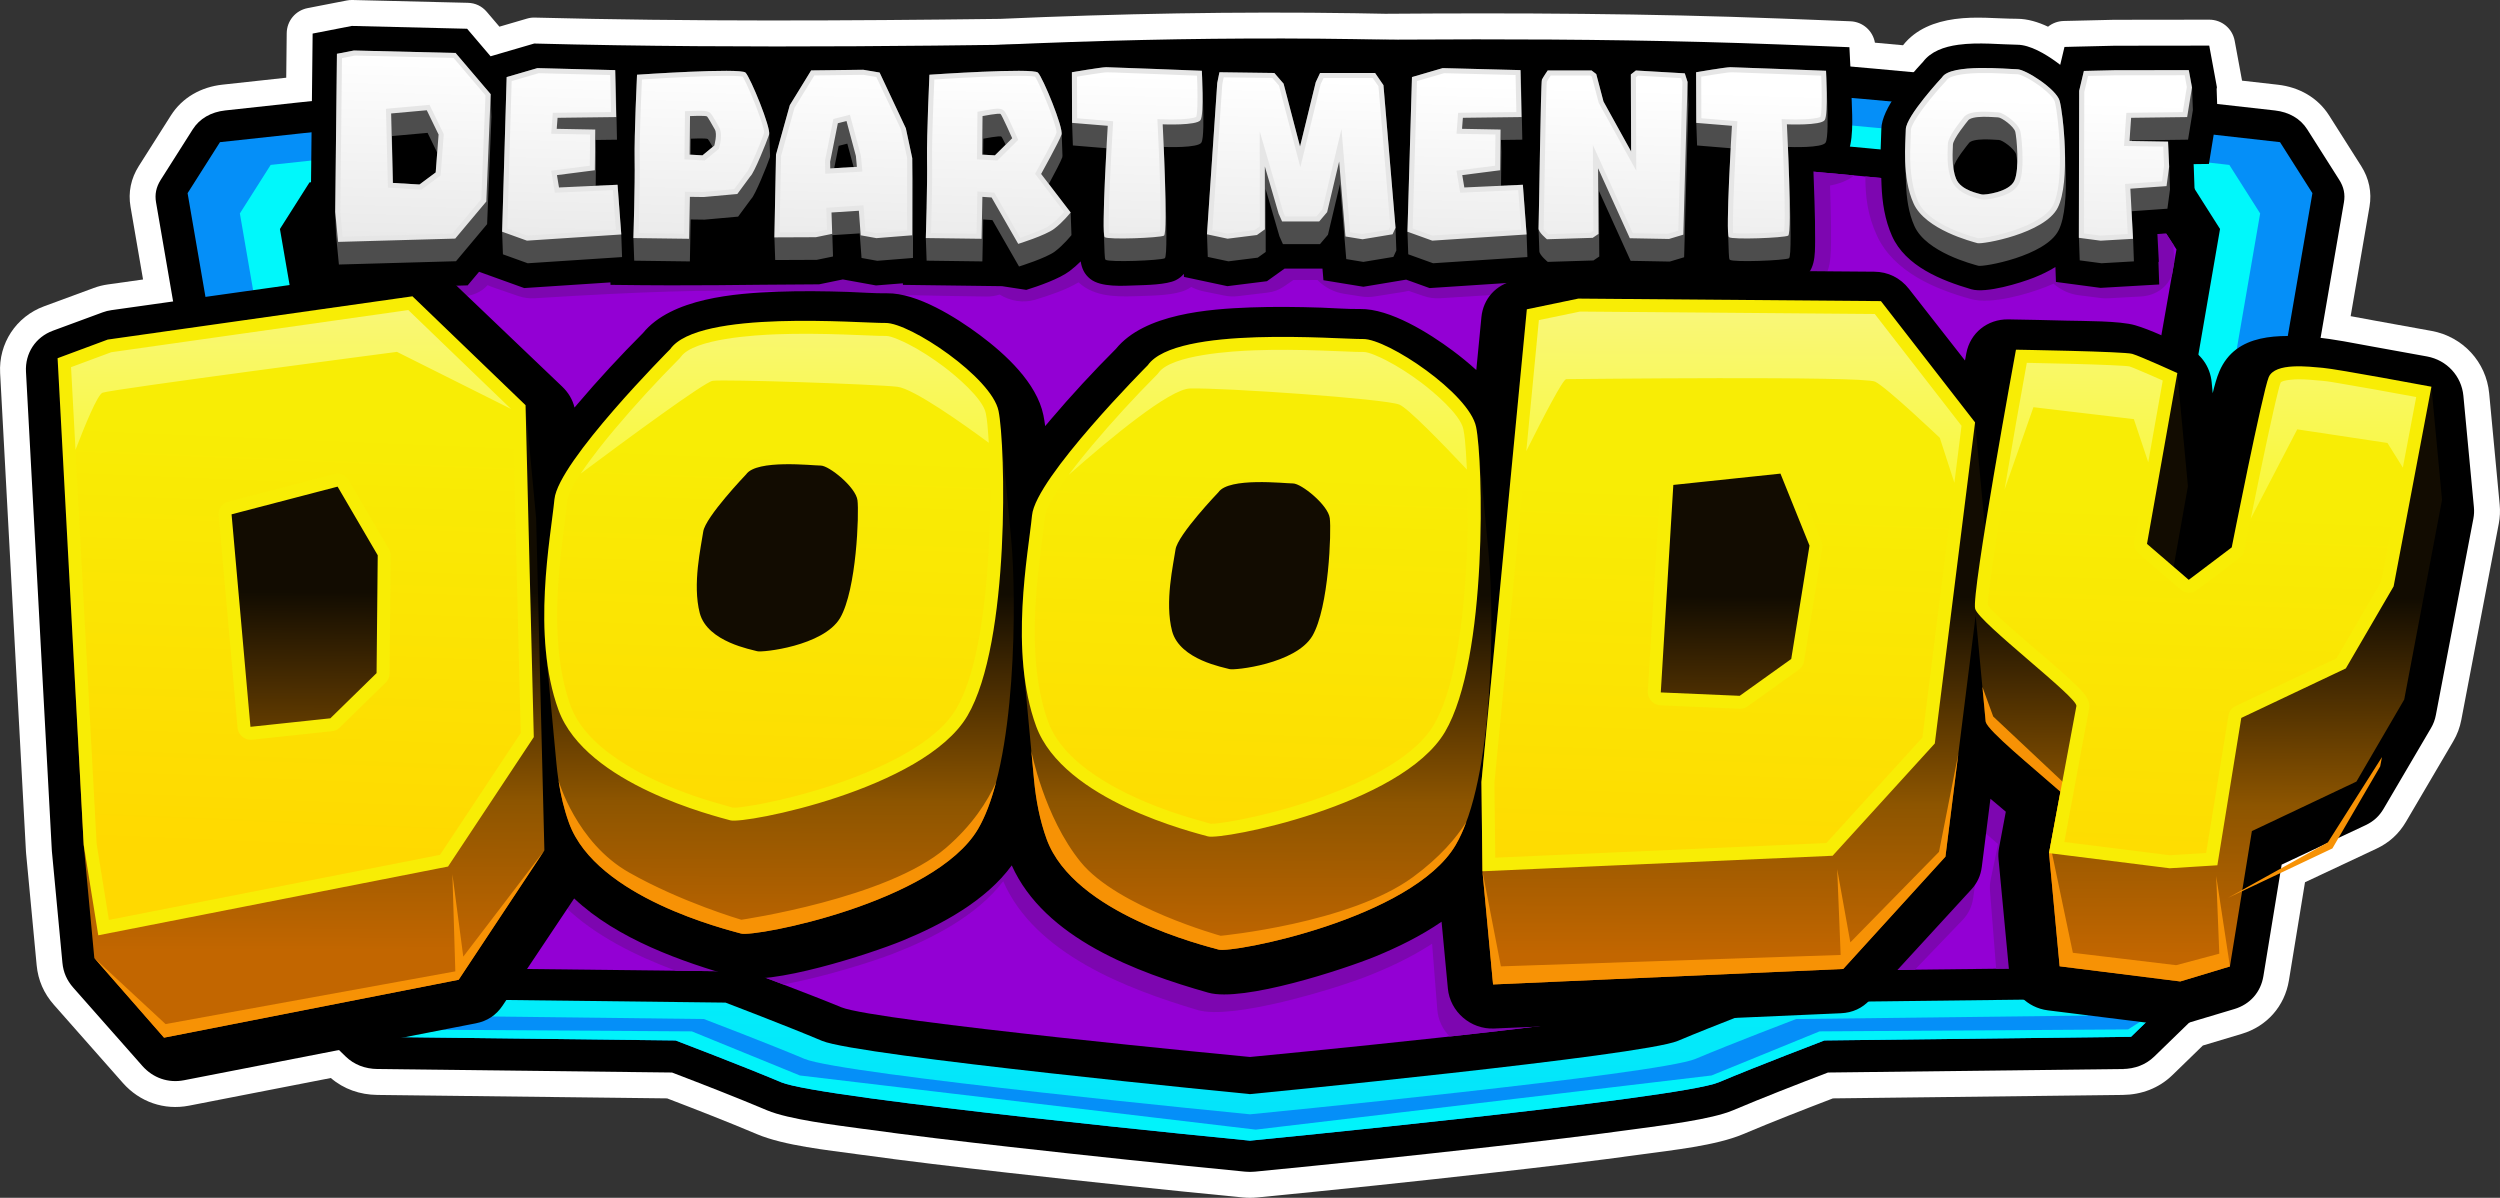 <?xml version="1.0" encoding="UTF-8"?> <svg xmlns="http://www.w3.org/2000/svg" xmlns:xlink="http://www.w3.org/1999/xlink" xmlns:xodm="http://www.corel.com/coreldraw/odm/2003" xml:space="preserve" width="244.899mm" height="117.339mm" version="1.1" style="shape-rendering:geometricPrecision; text-rendering:geometricPrecision; image-rendering:optimizeQuality; fill-rule:evenodd; clip-rule:evenodd" viewBox="0 0 1659.77 795.25"><rect x="0" y="0" width="1659.77" height="795.25" fill="#333333" stroke="none"/> <defs> <style type="text/css"> .fil1 {fill:black} .fil5 {fill:black} .fil3 {fill:#01F3FB} .fil2 {fill:#058FF8} .fil16 {fill:#120C01} .fil13 {fill:#4D4D4D} .fil7 {fill:#7D06B0} .fil6 {fill:#9300D4} .fil9 {fill:#F79205} .fil0 {fill:white} .fil14 {fill:#E6E6E6;fill-rule:nonzero} .fil10 {fill:#F8ED05;fill-rule:nonzero} .fil15 {fill:url(#id0)} .fil4 {fill:url(#id1)} .fil8 {fill:url(#id2)} .fil11 {fill:url(#id3)} .fil12 {fill:url(#id4)} </style> <linearGradient id="id0" gradientUnits="userSpaceOnUse" x1="844.46" y1="51.97" x2="840.43" y2="196.28"> <stop offset="0" style="stop-opacity:1; stop-color:white"></stop> <stop offset="1" style="stop-opacity:1; stop-color:#E6E6E6"></stop> </linearGradient> <linearGradient id="id1" gradientUnits="userSpaceOnUse" x1="851" y1="869.93" x2="851.91" y2="567.74"> <stop offset="0" style="stop-opacity:1; stop-color:#07D4F9"></stop> <stop offset="1" style="stop-opacity:1; stop-color:#00F8FB"></stop> </linearGradient> <linearGradient id="id2" gradientUnits="userSpaceOnUse" x1="711.35" y1="632.63" x2="712.05" y2="394.61"> <stop offset="0" style="stop-opacity:1; stop-color:#C26600"></stop> <stop offset="0.42" style="stop-opacity:1; stop-color:#8D5500"></stop> <stop offset="1" style="stop-opacity:1; stop-color:#120C01"></stop> </linearGradient> <linearGradient id="id3" gradientUnits="userSpaceOnUse" x1="781.48" y1="309.19" x2="769.77" y2="590.54"> <stop offset="0" style="stop-opacity:1; stop-color:#F8ED05"></stop> <stop offset="1" style="stop-opacity:1; stop-color:#FFD900"></stop> </linearGradient> <linearGradient id="id4" gradientUnits="userSpaceOnUse" x1="689.58" y1="48.85" x2="686.79" y2="415.11"> <stop offset="0" style="stop-opacity:1; stop-color:#F9F6C8"></stop> <stop offset="1" style="stop-opacity:1; stop-color:#F9F90B"></stop> </linearGradient> </defs> <g id="Layer_x0020_1">  <g id="_1767560675056"> <path class="fil0" d="M190.03 51.62l0.32 -29.53c0.09,-8.25 5.82,-15.13 13.92,-16.71l26.02 -5.07c1.28,-0.25 2.4,-0.34 3.71,-0.31l76.54 1.87c5.07,0.12 9.39,2.18 12.68,6.04l8.35 9.8 18.26 -5.34c1.8,-0.53 3.41,-0.74 5.28,-0.69 103,2.67 205.96,2.15 308.93,0.85 78.43,-3.47 156.93,-4.97 235.5,-3.75 6.71,0.1 13.42,0.23 20.13,0.37 87.39,-0.66 174.79,-0.22 262.11,3.14 10.63,0.41 21.26,0.81 31.89,1.24l14.85 0.6c8.21,0.33 14.89,6.32 16.26,14.21 6.21,0.56 12.42,1.12 18.63,1.7 0.05,-0.06 0.11,-0.12 0.16,-0.17 8.44,-10.61 21.03,-15.41 34.19,-17.22 14.31,-1.96 27.31,-0.25 41.49,-0.18 6.93,0.04 13.91,2.16 20.46,5.26 2.87,-2.32 6.5,-3.71 10.47,-3.8l33.32 -0.79c0.14,-0 0.25,-0 0.39,-0l62.8 -0.08c8.39,-0.01 15.43,5.84 16.95,14.09l4.81 26.06c0.02,0.11 0.04,0.23 0.06,0.34 7.94,0.9 15.89,1.8 23.83,2.7 13.95,1.59 26.41,8.47 33.99,20.42l21.28 33.55c5.22,8.23 7.18,17.42 5.52,27.04l-12.51 72.65c5.8,1.04 11.58,2.17 17.36,3.2 12.18,2.16 24.36,4.36 36.52,6.62 20.58,3.82 36.12,20.54 38.09,41.42l6.97 73.82c0.41,4.34 0.22,8.45 -0.6,12.73l-24.87 130.22c-0.98,5.14 -2.7,9.72 -5.35,14.23l-31.43 53.51c-4.68,7.97 -11.13,13.83 -19.5,17.76l-47.5 22.31 -10.66 65.11c-2.81,17.18 -14.63,30.55 -31.3,35.54l-25.85 7.75 -20.22 19.64c-8.98,8.72 -20.55,13.02 -32.98,13.17l-192.4 2.29c-19.99,7.66 -39.94,15.43 -59.66,23.76 -18.04,7.62 -47.1,10.61 -66.93,13.36 -33.02,4.58 -66.14,8.46 -99.27,12.2 -52.02,5.88 -104.08,11.36 -156.18,16.44 -3.34,0.33 -6.57,0.33 -9.91,0 -52.1,-5.08 -104.16,-10.56 -156.18,-16.44 -33.13,-3.74 -66.25,-7.62 -99.27,-12.2 -19.83,-2.75 -48.89,-5.74 -66.93,-13.36 -19.72,-8.33 -39.68,-16.1 -59.66,-23.76l-192.4 -2.29c-11.48,-0.14 -22.22,-3.81 -30.87,-11.24l-94.14 18.36c-16.5,3.22 -32.79,-2.47 -43.9,-15.06l-45.82 -51.91c-6.65,-7.54 -10.5,-16.29 -11.44,-26.3 -2.32,-24.61 -4.65,-49.21 -6.97,-73.82 -0.06,-0.61 -0.1,-1.22 -0.14,-1.83l-17.14 -317.38c-1.07,-19.77 10.56,-37.53 29.15,-44.39l32.97 -12.16c3.09,-1.14 6.14,-1.9 9.39,-2.36l23.38 -3.29 -8.32 -48.31c-1.66,-9.62 0.3,-18.8 5.52,-27.04l21.28 -33.55c7.62,-12.01 20.17,-18.91 34.2,-20.45 14.13,-1.55 28.26,-3.09 42.4,-4.62z"></path> <g> <path class="fil1" d="M1213.61 712.06c-21.13,8.08 -42.37,16.33 -63.08,25.08 -14.45,6.1 -46.32,9.91 -62.6,12.17 -32.83,4.56 -65.86,8.42 -98.84,12.15 -51.89,5.87 -103.91,11.34 -155.92,16.41 -2.29,0.22 -4.27,0.22 -6.57,0 -52.01,-5.07 -104.03,-10.55 -155.92,-16.41 -32.97,-3.73 -66.01,-7.59 -98.84,-12.15 -16.28,-2.26 -48.15,-6.07 -62.6,-12.17 -20.71,-8.74 -41.95,-16.99 -63.08,-25.08l-195.48 -2.33c-8.44,-0.1 -15.66,-2.93 -21.2,-8.31l-28.37 -27.56c-3.76,-3.65 -5.9,-7.59 -6.73,-12.38l-90.79 -527.15c-0.92,-5.34 0.08,-10.14 3.09,-14.9l21.28 -33.55c4.5,-7.1 12.09,-11.52 21.54,-12.56 248.52,-27.29 498.76,-51.25 749.77,-47.35 204.65,3.18 408.49,24.27 611.11,47.37 9.4,1.07 16.92,5.48 21.4,12.54l21.28 33.55c3.02,4.75 4.01,9.56 3.09,14.9l-90.79 527.15c-0.82,4.79 -2.96,8.73 -6.73,12.38l-28.37 27.56c-5.54,5.38 -12.76,8.21 -21.2,8.31l-195.48 2.33z"></path> <path class="fil2" d="M216.29 660.53l-91.75 -532.28 21.5 -33.87c603.06,-66.17 823.72,-61.95 1367.69,0l21.5 33.87 -91.75 532.28 -28.67 27.82 -203.58 2.42c0,0 -44.44,16.94 -70.25,27.82 -25.81,10.89 -311.1,38.71 -311.1,38.71 0,0 -285.29,-27.82 -311.1,-38.71 -25.81,-10.89 -70.25,-27.82 -70.25,-27.82l-203.58 -2.42 -28.67 -27.82z"></path> <path class="fil3" d="M1433.35 670.36l-18.54 17.99 -203.58 2.42c0,0 -44.44,16.94 -70.25,27.82 -25.81,10.89 -311.1,38.71 -311.1,38.71 0,0 -285.29,-27.82 -311.1,-38.71 -25.81,-10.89 -70.25,-27.82 -70.25,-27.82l-203.58 -2.42 -14.22 -13.8c0.61,-3.48 1.34,-5.4 1.34,-5.4l22.38 14.29 204.86 1.3 71.72 29.28 302.63 35.95 302.63 -35.95 71.72 -29.28 204.86 -1.3 20.47 -13.08z"></path> <path class="fil4" d="M246.49 647.79l-87.24 -506.09 20.45 -32.21c573.38,-62.91 783.18,-58.9 1300.38,0l20.45 32.21 -87.24 506.09 -27.26 26.45 -193.56 2.3c0,0 -42.26,16.1 -66.79,26.45 -24.54,10.35 -295.79,36.81 -295.79,36.81 0,0 -271.25,-26.45 -295.79,-36.81 -24.54,-10.35 -66.79,-26.45 -66.79,-26.45l-193.56 -2.3 -27.26 -26.45z"></path> <path class="fil5" d="M269.63 638.03l-83.78 -486.01 19.63 -30.93c550.64,-60.41 752.11,-56.57 1248.79,0l19.63 30.93 -83.78 486.01 -26.18 25.4 -185.88 2.21c0,0 -40.58,15.46 -64.14,25.41 -23.56,9.94 -284.05,35.35 -284.05,35.35 0,0 -260.49,-25.4 -284.05,-35.35 -23.56,-9.94 -64.14,-25.41 -64.14,-25.41l-185.88 -2.21 -26.18 -25.4z"></path> <path class="fil6" d="M294.79 619.27l-80.01 -453.66 18.75 -28.87c525.91,-56.39 718.34,-52.8 1192.71,0l18.75 28.87 -80.01 453.66 -25 23.71 -177.53 2.06c0,0 -38.76,14.44 -61.26,23.71 -22.5,9.28 -271.3,32.99 -271.3,32.99 0,0 -248.79,-23.71 -271.3,-32.99 -22.5,-9.28 -61.26,-23.71 -61.26,-23.71l-177.53 -2.06 -25 -23.71z"></path> <path class="fil7" d="M294.79 619.27l-74.31 -421.34 -5.7 -32.32 18.75 -28.87c447.57,-47.99 653.64,-52.53 997.49,-20.28 -4.35,3.53 -9.97,5.57 -16.04,6.72 0.15,4.49 0.29,8.97 0.4,13.46 0.21,8.27 0.38,16.57 0.26,24.8 -0.19,12.46 -0.66,24.9 -13.89,31.09 -7.51,3.46 -20.83,3.72 -29.49,4 -11.98,0.38 -26.56,1.36 -37.71,-5.89 -1.81,1.09 -3.82,1.97 -6.03,2.6l-9.52 2.73c-2.62,0.75 -5.01,1.06 -7.86,1.01l-26.01 -0.47c-4.39,-0.08 -8.65,-1.11 -12.51,-2.92 -3.27,1.7 -6.75,2.56 -10.83,2.68l-30.33 0.9c-4.96,0.15 -9.62,-0.85 -14,-3.01l-61.24 3.84c-3.99,0.25 -7.54,-0.25 -11.48,-1.61l-9.55 -3.29c-0.89,0.23 -1.82,0.43 -2.77,0.58l-19.95 3.17c-2.99,0.47 -5.66,0.47 -8.77,-0.02l-11.33 -1.77c-6.89,-1.08 -13.09,-4.44 -17.71,-9.16l-15.99 0c-0.35,0.27 -0.72,0.53 -1.1,0.79l-5.3 3.61c-3.31,2.25 -6.7,3.49 -10.9,3.99l-19.48 2.33c-3.12,0.37 -5.9,0.25 -9.11,-0.4l-13.69 -2.79c-2.9,-0.59 -5.65,-1.59 -8.19,-2.91 -1.07,0.73 -2.25,1.4 -3.56,2.01 -7.51,3.46 -20.83,3.72 -29.49,4 -12.65,0.4 -28.2,1.47 -39.55,-7.19 -0.81,-0.62 -1.57,-1.25 -2.28,-1.89 -7.87,4.87 -20.12,8.98 -28.89,11.58 -7.82,2.32 -16.41,0.85 -23.48,-3.47 -2.68,0.89 -5.62,1.35 -8.74,1.31 -149.57,-1.88 -149.18,-8.3 -299.74,1.14 -3.99,0.25 -7.54,-0.25 -11.48,-1.61l-16.44 -5.67c-1.2,-0.41 -2.36,-0.89 -3.48,-1.43 -4.38,4.77 -10.12,7.25 -17.21,7.44l-5.3 0.14 71.41 69.53c4.15,4.04 6.8,8.64 8.02,13.91 0.65,-0.73 1.28,-1.44 1.89,-2.13 13.99,-15.75 29.04,-31.34 44.33,-45.96 19.28,-22.6 61.66,-25.12 89.85,-25.7 15.61,-0.32 31.28,0.13 46.91,0.89 8.35,0.41 17.46,1.31 25.74,1.31 19.86,0 45.63,16.56 61.09,28.32 16.88,12.85 37.31,31.97 41.37,53.2 0.45,2.37 0.79,4.78 1.06,7.2 1.22,-1.38 2.39,-2.71 3.5,-3.96 13.99,-15.76 29.04,-31.34 44.33,-45.96 19.28,-22.6 61.66,-25.12 89.85,-25.7 15.61,-0.32 31.28,0.13 46.91,0.89 8.35,0.4 17.46,1.31 25.74,1.31 19.86,0 45.63,16.56 61.09,28.33 4.98,3.79 10.28,8.14 15.37,12.92l3.97 -34.6c1.39,-12.09 10.1,-21.32 22.28,-23.6l33.95 -6.35c2.08,-0.39 3.9,-0.53 6.03,-0.48l198.96 4.76c9.27,0.22 17.27,4.29 22.92,11.66l36.43 47.53c0.33,-1.59 0.65,-3.19 0.98,-4.78 2.7,-13.19 14.33,-22.17 28.17,-21.73 12.89,0.41 25.79,0.89 38.68,1.44 11.13,0.47 35.29,0.62 45.48,3.74 4.04,1.24 8.48,2.98 12.97,4.92l-65.52 371.48 -25 23.71 -14.75 0.17 -4.08 -51.58c-0.21,-2.71 -0.07,-5.05 0.48,-7.69 1.62,-7.83 3.24,-15.66 4.85,-23.49 -1.05,-0.92 -2.11,-1.83 -3.16,-2.75 -2.03,-1.76 -4.38,-3.75 -6.91,-5.91l-6.44 44.5c-0.84,5.82 -3.15,10.54 -7.22,14.78l-31.46 32.77 -108.84 1.26c0,0 -38.76,14.44 -61.26,23.71 -10.95,4.51 -75.43,12.44 -138.78,19.4 -4.61,-4.7 -7.66,-10.9 -8.2,-17.79l-3.47 -43.82c-13.95,9.17 -29.52,16.35 -44.09,21.98 -21.24,8.21 -88.71,28.86 -111.57,22.05 -47.14,-14.03 -108.1,-37.27 -129.07,-85.5 -17.37,22.77 -46.93,38 -73.21,48.15 -13.43,5.19 -45.32,15.34 -72.74,20.4 -12.76,-4.87 -22.73,-8.58 -22.73,-8.58l-48.74 -0.57c-26.51,-9.88 -53.55,-23.24 -73.4,-42.35l-28.83 41.16 -26.56 -0.31 -25 -23.71zm943.63 -502.11c58.05,5.5 120.05,12.04 187.82,19.58l17.35 26.71 -0.64 0.04 0.48 9.72c0.02,0.38 0.03,0.75 0.03,1.12l-1.44 8.2c-3.07,8.12 -10.79,13.76 -20.73,14.31l-21.53 1.19c-1.79,0.1 -3.35,0.04 -5.18,-0.19l-14.44 -1.83c-6.36,-0.81 -12.2,-3.62 -16.8,-7.68 -1.72,0.77 -3.46,1.5 -5.19,2.18 -11.85,4.64 -36.07,11.88 -49.73,8.01 -24,-6.6 -51.22,-18.19 -62.26,-42.01 -6.46,-13.93 -7.71,-26.4 -7.73,-39.35z"></path> <polygon class="fil1" points="1117.97,397.09 1114.16,460.21 1155.01,461.96 1189.21,437.5 1194.7,403.44 1189.11,389.58 "></polygon> <polygon class="fil1" points="250.15,430.69 250,446.89 219.32,476.89 166.63,482.5 160.77,416.6 231.17,398.21 "></polygon> <path class="fil1" d="M381.18 596.51l-47.54 71.17c-4.22,6.32 -10.13,10.23 -17.71,11.71l-193.76 37.79c-10.42,2.03 -20.56,-1.46 -27.7,-9.55l-45.82 -51.91c-4.28,-4.86 -6.61,-10.19 -7.21,-16.53 -2.32,-24.61 -4.65,-49.21 -6.97,-73.82 -0.04,-0.4 -0.06,-0.74 -0.08,-1.14l-17.14 -317.38c-0.67,-12.36 6.34,-23.04 17.92,-27.31l32.97 -12.16c1.98,-0.73 3.74,-1.17 5.84,-1.47l200.39 -28.24c9.14,-1.29 17.68,1.49 24.46,7.96l74.36 70.99c4.21,4.02 6.94,8.64 8.24,13.96 0.63,-0.75 1.25,-1.48 1.86,-2.19 13.73,-16.18 28.52,-32.2 43.57,-47.25 18.91,-23.2 61.24,-26.43 89.42,-27.47 15.61,-0.57 31.28,-0.37 46.91,0.14 8.36,0.28 17.48,1.04 25.76,0.91 19.85,-0.32 45.9,16.03 61.54,27.7 17.09,12.74 37.83,31.78 42.23,53.2 0.49,2.39 0.87,4.83 1.18,7.27 1.19,-1.42 2.34,-2.78 3.44,-4.07 13.73,-16.18 28.52,-32.2 43.57,-47.25 18.91,-23.2 61.24,-26.43 89.42,-27.47 15.61,-0.57 31.28,-0.37 46.91,0.14 8.36,0.28 17.48,1.04 25.76,0.91 19.85,-0.32 45.9,16.03 61.54,27.7 5.05,3.76 10.41,8.07 15.58,12.83l3.4 -35.1c1.19,-12.26 9.75,-21.75 21.89,-24.25l33.84 -6.98c2.07,-0.43 3.89,-0.6 6.02,-0.59l199.01 1.62c9.27,0.08 17.34,4.07 23.1,11.43l37.2 47.54c0.3,-1.62 0.6,-3.24 0.9,-4.85 2.48,-13.4 13.97,-22.68 27.81,-22.46 12.9,0.21 25.8,0.48 38.7,0.83 11.14,0.3 35.3,0.06 45.54,3.06 10.39,3.04 23.37,9.37 33.5,13.94 9.95,4.49 16.32,13.31 17.33,24l0.68 7.18c1.23,-5.13 2.66,-10.36 4.44,-14.52 11.04,-25.68 39.91,-24.5 63.6,-22.56 11.97,0.98 25.96,3.97 37.91,6.09 12.13,2.15 24.26,4.35 36.38,6.6 13.12,2.44 22.86,12.99 24.1,26.12l6.97 73.82c0.26,2.78 0.15,5.17 -0.37,7.88l-24.87 130.22c-0.62,3.24 -1.62,5.91 -3.28,8.74l-31.43 53.51c-2.91,4.96 -6.73,8.43 -11.97,10.9l-55.7 26.17 -12.13 74.05c-1.74,10.65 -8.86,18.72 -19.25,21.83l-32.66 9.79c-3.98,1.19 -7.62,1.49 -11.79,0.97l-79.33 -9.88c-13.84,-1.72 -24.53,-12.65 -25.83,-26.39l-6.97 -73.82c-0.26,-2.74 -0.15,-5.11 0.35,-7.79 1.49,-7.96 2.98,-15.91 4.47,-23.87 -1.07,-0.91 -2.14,-1.82 -3.21,-2.73 -2.06,-1.75 -4.44,-3.73 -7,-5.88l-5.72 45.16c-0.75,5.9 -2.98,10.73 -6.97,15.08l-67.23 73.24c-5.14,5.6 -11.6,8.58 -19.34,8.92l-230.26 10.14c-15.56,0.69 -29.24,-11.16 -30.69,-26.58l-4.18 -44.32c-13.8,9.51 -29.25,17.03 -43.72,22.97 -21.11,8.65 -88.22,30.65 -111.19,24.13 -47.36,-13.45 -108.7,-36 -130.45,-84.5 -17,23.34 -46.31,39.23 -72.41,49.94 -21.1,8.65 -88.22,30.65 -111.19,24.13 -35.25,-10.01 -78.25,-25.07 -106.9,-52.11z"></path> <path class="fil8" d="M678.83 402.8l-0.01 0.14c-0.08,1.56 -0.15,3.13 -0.2,4.71l-0 0.08c-0.11,3.14 -0.18,6.31 -0.2,9.52 -0,0.24 -0,0.49 -0,0.73 -0.01,1.38 -0,2.76 0.01,4.15 0,0.21 0,0.43 0.01,0.64 0.02,1.6 0.05,3.2 0.1,4.8 0,0.06 0,0.12 0.01,0.17 0.05,1.46 0.11,2.92 0.18,4.39 0.02,0.39 0.04,0.78 0.06,1.17 0.06,1.22 0.14,2.44 0.22,3.67 0.03,0.36 0.05,0.72 0.07,1.07 0.1,1.46 0.22,2.91 0.36,4.36l7.05 75.14c1.28,13.61 3.86,27.13 8.43,39.65 18.18,49.58 104.93,70.62 114.09,73.23 9.08,2.61 128.44,-20.45 157.37,-69.33 25.75,-43.73 25.66,-153.64 22.05,-192.1l-7.05 -75.14c-0.42,-4.53 -0.9,-8.06 -1.38,-10.38 -4.52,-22.22 -58.9,-58.65 -75.06,-58.39 -16.16,0.26 -124.21,-9.18 -142.9,17.39 0,0 -74.47,74.74 -76.86,99.67 -1.2,12.46 -5.04,35.01 -6.33,60.65zm632.44 -122.35l-62.5 -80.53 -200.92 -1.67 -34.16 7.1 -30.14 313.84 0.66 59.26 7.05 75.14 232.47 -10.29 67.86 -74.55 20.08 -160.16 6.56 69.99c0.03,0.33 0.07,0.59 0.13,0.78l-0.16 -1.67 0.16 1.67c1.83,6.14 30.26,29.3 49.56,46.24 -3.99,21.47 -7.57,40.79 -7.57,40.79l7.05 75.14 80.09 10.06 32.97 -9.96 14.59 -89.86 69.41 -32.87 31.73 -54.47 25.1 -132.55 -7.05 -75.14c0,0 -62.9,-11.77 -72.01,-12.52 -9.19,-0.76 -31.7,-3.77 -36,6.14 -4.12,9.85 -24.57,113.05 -24.57,113.05l-28.54 21.55 -10.03 -8.65 9.5 -53.51 -7.05 -75.14c0,0 -24.49,-11.14 -29.93,-12.74 -5.36,-1.59 -77.2,-2.76 -77.2,-2.76 0,0 -12.48,67.9 -20.55,118.5l-6.58 -70.21zm-949.52 111.68l-0.01 0.14c-0.08,1.56 -0.15,3.13 -0.2,4.71l-0 0.08c-0.11,3.14 -0.18,6.31 -0.2,9.52 -0,0.24 -0,0.49 -0,0.73 -0.01,1.38 -0,2.76 0.01,4.15 0,0.21 0,0.43 0.01,0.64 0.02,1.6 0.05,3.2 0.1,4.8 0,0.06 0,0.12 0.01,0.17 0.04,1.46 0.11,2.92 0.18,4.39 0.02,0.39 0.04,0.78 0.06,1.17 0.07,1.22 0.14,2.44 0.23,3.67 0.02,0.36 0.05,0.72 0.07,1.08 0.1,1.45 0.22,2.91 0.36,4.36l7.05 75.14c1.28,13.61 3.86,27.13 8.42,39.65 18.18,49.58 104.93,70.62 114.09,73.23 9.08,2.61 128.44,-20.45 157.37,-69.33 25.75,-43.73 25.66,-153.64 22.05,-192.1l-7.05 -75.14c-0.42,-4.53 -0.9,-8.06 -1.38,-10.38 -4.52,-22.22 -58.9,-58.65 -75.06,-58.39 -16.16,0.26 -124.21,-9.18 -142.9,17.39 0,0 -74.47,74.74 -76.86,99.67 -1.2,12.46 -5.04,35.01 -6.33,60.65zm-323.52 -154.3l17.34 323.08c2.35,25.05 4.7,50.1 7.05,75.14l46.26 52.85 195.61 -38.44 56.93 -85.93 -5.48 -220.38 -7.05 -75.14 -75.08 -72.27 -202.31 28.72 -33.28 12.37z"></path> <path class="fil9" d="M684.7 498.54l1.78 19.01c1.28,13.61 3.86,27.13 8.43,39.65 18.18,49.58 104.93,70.62 114.09,73.23 9.08,2.61 128.44,-20.45 157.37,-69.33 2.63,-4.47 4.99,-9.64 7.11,-15.35 -6.63,10.52 -17.52,23.44 -35.39,36.55 -41.95,30.79 -127.64,38.98 -127.64,38.98 0,0 -68.67,-18.97 -93.03,-49.04 -24.36,-30.08 -32.71,-73.7 -32.71,-73.7l-0 0zm-622.07 137.52l47.28 43.83 192.38 -35 -1.94 -64.49 7.22 54.73 53.87 -70.58 -56.93 85.93 -195.61 38.44 -46.26 -52.85zm308.17 -117.84c0.01,0.04 11.78,41.14 46.77,61 35,19.87 74.63,31.42 74.63,31.42 0,0 96.89,-14.11 135.84,-47.71 17.54,-15.13 27.56,-30.86 33.27,-43.59 -3.18,12.12 -7.13,22.81 -12.02,31.11 -28.93,48.88 -148.29,71.95 -157.37,69.33 -9.15,-2.61 -95.91,-23.66 -114.09,-73.23 -3.29,-9.03 -5.55,-18.59 -7.04,-28.32zm613.42 60.22l12.23 63.14 225.58 -7.58 -2.31 -56.96 8.73 48.61 58.87 -60.09 12.84 -65.13 -8.57 68.32 -67.86 74.55 -232.47 10.29 -7.05 -75.14zm315.95 -78.01l0 -0 15.97 -44.35 2.11 22.5c0.03,0.33 0.07,0.59 0.13,0.78l-0.16 -1.67 0.16 1.67c1.83,6.14 30.26,29.3 49.56,46.24 -3.99,21.47 -7.57,40.79 -7.57,40.79l7.05 75.14 80.09 10.06 32.97 -9.96 -9.13 -60.05 2.06 51.58 -28.69 7.63 -68.53 -8.22 -13.81 -65.95 9.32 -45.46 -48.39 -45.46 -7.16 -19.64zm178.92 95.71l66.41 -36.88 35.9 -56.61 -1.17 6.16 -31.73 54.47 -69.41 32.87z"></path> <path class="fil10" d="M38.24 237.83l17.34 323.08 9.66 60.04 232.22 -45.64 56.93 -85.93 -5.48 -220.38 -75.08 -72.27 -202.31 28.72 -33.28 12.37zm1273.09 166.39c2.8,9.43 68.32,58.95 67.21,64.53 -1.12,5.66 -18.18,97.64 -18.18,97.64l80.09 10.06 31.68 -1.98 15.88 -97.83 69.41 -32.87 31.73 -54.47 25.1 -132.55c0,0 -62.9,-11.77 -72.01,-12.52 -9.19,-0.76 -31.7,-3.77 -36,6.14 -4.12,9.85 -24.57,113.05 -24.57,113.05l-28.54 21.55 -27.72 -23.89 20.14 -113.41c0,0 -24.49,-11.14 -29.93,-12.74 -5.36,-1.59 -77.2,-2.76 -77.2,-2.76 0,0 -29.89,162.63 -27.08,172.06l0 0zm-297.64 -198.88l-30.14 313.84 0.66 59.26 232.47 -10.29 67.86 -74.55 26.73 -213.15 -62.5 -80.53 -200.92 -1.67 -34.16 7.1zm97.24 116.61l71.14 -7.51 19.28 47.78 -12.13 75.28 -34.2 24.46 -52.41 -2.25 8.33 -137.77zm-425.76 20.2c-2.39,24.93 -15.4,90.26 2.7,139.91 18.18,49.58 104.93,70.62 114.09,73.23 9.08,2.61 128.44,-20.45 157.37,-69.33 28.78,-48.88 25.28,-180.42 20.67,-202.49 -4.52,-22.22 -58.9,-58.65 -75.06,-58.39 -16.16,0.26 -124.21,-9.18 -142.9,17.39 0,0 -74.47,74.74 -76.86,99.67zm-317.07 -10.66c-2.39,24.93 -15.4,90.26 2.7,139.91 18.18,49.58 104.93,70.62 114.09,73.23 9.08,2.61 128.44,-20.45 157.37,-69.33 28.78,-48.88 25.28,-180.42 20.67,-202.49 -4.52,-22.22 -58.9,-58.65 -75.06,-58.39 -16.16,0.26 -124.21,-9.18 -142.9,17.39 0,0 -74.47,74.74 -76.86,99.67zm-214.36 9.98l70.4 -18.39 26.64 45.57 -0.77 78.24 -30.68 30 -53.05 5.65 -12.54 -141.08z"></path> <path class="fil11" d="M47.17 243.78l16.99 316.47 8.13 50.5 219.85 -43.21 53.57 -80.87 -5.33 -214.1 -69.31 -66.72 -197.19 27.99 -26.72 9.93zm104.14 89.35l70.4 -18.39c3.83,-1 7.79,0.68 9.83,4.16l26.64 45.57c0.84,1.44 1.22,2.87 1.21,4.51l-0.77 78.24c-0.02,2.32 -0.85,4.29 -2.49,5.89l-30.68 30c-1.39,1.36 -2.99,2.11 -4.95,2.32l-53.05 5.66c-2.42,0.26 -4.63,-0.41 -6.54,-1.99 -1.91,-1.58 -3,-3.62 -3.21,-6.06l-12.54 -141.08c-0.37,-4.14 2.18,-7.79 6.16,-8.83zm1168.42 68.78c2.07,2.87 7.64,7.92 9.81,9.92 6.71,6.19 13.67,12.16 20.59,18.11 7.99,6.87 16.09,13.71 23.85,20.83 2.82,2.59 5.71,5.29 8.26,8.13 2.95,3.28 5.68,7.12 4.76,11.75 -3.19,16.12 -6.06,32.41 -9.07,48.58 -2.46,13.26 -4.92,26.52 -7.39,39.79l69.92 8.79 24.22 -1.52 14.82 -91.29c0.45,-2.79 2.08,-4.96 4.62,-6.17l67.1 -31.78 29.73 -51.03 23.19 -122.47c-9.21,-1.71 -18.43,-3.38 -27.65,-5.03 -7.31,-1.31 -14.62,-2.6 -21.95,-3.82 -4.08,-0.68 -8.66,-1.57 -12.76,-1.91 -5.31,-0.44 -10.52,-1.03 -15.85,-1 -2.16,0.01 -10.39,0.38 -11.76,2.14 -0.7,1.67 -1.26,4.19 -1.72,5.96 -1.09,4.23 -2.08,8.5 -3.05,12.76 -2.7,11.84 -5.22,23.74 -7.7,35.63 -3.97,18.98 -7.83,38 -11.59,57.03 -0.41,2.09 -1.44,3.74 -3.13,5.01l-28.54 21.54c-3.23,2.44 -7.68,2.24 -10.84,-0.48l-27.72 -23.89c-2.44,-2.1 -3.52,-5.09 -2.97,-8.19l18.94 -106.69c-2.96,-1.32 -5.93,-2.63 -8.89,-3.92 -2.82,-1.23 -5.65,-2.44 -8.5,-3.61 -1.52,-0.62 -3.25,-1.37 -4.83,-1.86 -1.22,-0.21 -2.74,-0.28 -3.96,-0.36 -2.88,-0.2 -5.77,-0.34 -8.65,-0.47 -7.94,-0.35 -15.89,-0.59 -23.83,-0.81 -10.52,-0.29 -21.05,-0.53 -31.58,-0.72 -4.79,26.25 -9.43,52.54 -13.88,78.85 -3.06,18.06 -6.07,36.17 -8.72,54.31 -0.95,6.5 -1.87,13.03 -2.59,19.57 -0.24,2.17 -0.73,5.8 -0.7,8.31zm-298.05 -189.4l-29.51 307.28 0.55 49.63 219.82 -9.73 63.78 -70.06 25.95 -206.95 -57.59 -74.21 -195.73 -1.63 -27.28 5.67zm88.08 100.87l71.14 -7.51c3.95,-0.42 7.64,1.82 9.14,5.55l19.28 47.78c0.62,1.54 0.79,3 0.53,4.62l-12.13 75.28c-0.37,2.28 -1.49,4.09 -3.35,5.43l-34.2 24.46c-1.58,1.13 -3.29,1.63 -5.26,1.55l-52.41 -2.25c-2.45,-0.1 -4.54,-1.09 -6.2,-2.93 -1.67,-1.84 -2.44,-4.01 -2.29,-6.44l8.33 -137.77c0.25,-4.13 3.32,-7.34 7.44,-7.78zm-306.15 233.5c2.62,0.17 7.49,-0.63 9.95,-1 7.15,-1.07 14.3,-2.54 21.32,-4.16 19.27,-4.46 38.65,-10.42 56.85,-17.94 20.4,-8.43 48.58,-22.83 60.11,-42.37 13.17,-22.3 18.14,-61.38 20.34,-87.24 1.93,-22.67 2.57,-45.72 2.13,-68.55 -0.17,-8.6 -0.49,-17.24 -1.11,-25.84 -0.34,-4.74 -0.71,-10.17 -1.67,-14.84 -2.04,-9.91 -20.04,-24.97 -27.85,-30.84 -7.4,-5.57 -15.48,-10.84 -23.71,-15.05 -3.13,-1.6 -11.17,-5.43 -14.66,-5.38 -3.57,0.06 -7.26,-0.14 -10.83,-0.29 -5.68,-0.23 -11.36,-0.47 -17.04,-0.66 -14.91,-0.5 -29.85,-0.7 -44.73,-0.15 -13.84,0.51 -55.06,2.83 -63.6,14.98 -0.28,0.4 -0.56,0.73 -0.9,1.07 -14.92,14.98 -29.62,31 -43.22,47.15 -7.19,8.55 -30.22,36.54 -31.26,47.44 -0.57,5.99 -1.42,11.98 -2.19,17.95 -1.01,7.85 -1.97,15.7 -2.73,23.58 -1.78,18.52 -2.58,37.44 -0.92,56.1 1.15,12.96 3.53,26.13 8.04,38.47 6.2,16.95 21.96,29.95 36.95,39.12 13.83,8.47 29.16,15.09 44.39,20.42 8.84,3.09 17.41,5.46 26.33,8.02zm-317.07 -10.66c2.62,0.17 7.49,-0.63 9.95,-1 7.15,-1.07 14.3,-2.54 21.32,-4.16 19.27,-4.46 38.65,-10.42 56.85,-17.94 20.4,-8.43 48.58,-22.83 60.11,-42.37 13.17,-22.3 18.14,-61.38 20.34,-87.24 1.93,-22.67 2.57,-45.72 2.13,-68.55 -0.17,-8.6 -0.48,-17.24 -1.11,-25.84 -0.34,-4.74 -0.71,-10.17 -1.67,-14.84 -2.04,-9.91 -20.05,-24.97 -27.85,-30.84 -7.4,-5.57 -15.48,-10.84 -23.71,-15.05 -3.13,-1.6 -11.17,-5.43 -14.66,-5.38 -3.57,0.06 -7.26,-0.14 -10.83,-0.29 -5.68,-0.23 -11.36,-0.47 -17.04,-0.66 -14.91,-0.5 -29.85,-0.7 -44.73,-0.15 -13.84,0.51 -55.06,2.83 -63.6,14.98 -0.28,0.4 -0.55,0.73 -0.9,1.07 -14.92,14.98 -29.62,31 -43.22,47.15 -7.19,8.55 -30.22,36.54 -31.26,47.44 -0.58,5.99 -1.42,11.98 -2.19,17.95 -1.01,7.85 -1.97,15.7 -2.73,23.58 -1.78,18.52 -2.58,37.44 -0.92,56.1 1.15,12.96 3.53,26.13 8.04,38.48 6.2,16.95 21.96,29.95 36.95,39.12 13.83,8.47 29.16,15.09 44.39,20.42 8.84,3.09 17.41,5.46 26.33,8.02z"></path> <path class="fil12" d="M47.17 243.78l2.95 54.89c6.23,-16.27 14.59,-36.6 17.94,-37.94 5.65,-2.26 195.48,-27.12 195.48,-27.12l75.74 37.9 -68.21 -65.66 -197.19 27.99 -26.72 9.93zm338.31 70.69c32.2,-24.01 82.34,-60.89 87.67,-61.65 7.91,-1.13 107.91,2.26 122.6,3.96 10.88,1.26 44.18,24.98 60.71,37.19 -0.1,-1.61 -0.2,-3.22 -0.32,-4.83 -0.34,-4.74 -0.71,-10.17 -1.67,-14.84 -2.04,-9.91 -20.04,-24.97 -27.85,-30.84 -7.4,-5.57 -15.48,-10.84 -23.71,-15.05 -3.13,-1.6 -11.17,-5.43 -14.66,-5.38 -3.57,0.06 -7.26,-0.14 -10.83,-0.29 -5.68,-0.23 -11.36,-0.47 -17.04,-0.66 -14.91,-0.5 -29.85,-0.7 -44.73,-0.15 -13.85,0.51 -55.06,2.83 -63.6,14.98 -0.28,0.4 -0.55,0.73 -0.9,1.07 -14.92,14.98 -29.62,31 -43.22,47.15 -4.43,5.26 -14.84,17.88 -22.45,29.35zm324.05 0.79c28.15,-24.86 67.08,-57.01 80.58,-57.35 22.03,-0.56 129.38,6.78 138.98,10.73 5.64,2.32 27.61,24.87 44.81,43.11 -0.17,-3.99 -0.4,-7.98 -0.69,-11.96 -0.34,-4.74 -0.71,-10.17 -1.67,-14.84 -2.04,-9.91 -20.04,-24.97 -27.85,-30.84 -7.4,-5.57 -15.48,-10.84 -23.71,-15.05 -3.13,-1.6 -11.17,-5.44 -14.66,-5.38 -3.57,0.06 -7.25,-0.14 -10.83,-0.29 -5.68,-0.23 -11.36,-0.47 -17.04,-0.66 -14.91,-0.5 -29.85,-0.7 -44.73,-0.15 -13.84,0.51 -55.06,2.83 -63.6,14.98 -0.28,0.4 -0.55,0.73 -0.9,1.07 -14.92,14.98 -29.62,31 -43.22,47.15 -3.17,3.76 -9.4,11.29 -15.47,19.47zm303.8 -15.8c11.33,-22.69 24.34,-47.76 26.5,-47.76 3.95,0 197.18,-2.26 205.09,1.69 7.91,3.95 42.94,37.29 42.94,37.29l9.67 29.85 4.74 -37.84 -57.59 -74.21 -195.73 -1.63 -27.28 5.67 -8.35 86.93zm317.51 25.58l19.17 -54.7 66.67 7.91 9.55 28.64 9.63 -54.26c-2.96,-1.32 -5.93,-2.63 -8.89,-3.92 -2.82,-1.23 -5.65,-2.44 -8.5,-3.61 -1.52,-0.62 -3.25,-1.37 -4.83,-1.86 -1.22,-0.21 -2.74,-0.28 -3.96,-0.36 -2.88,-0.2 -5.77,-0.34 -8.65,-0.47 -7.94,-0.35 -15.89,-0.59 -23.83,-0.81 -10.52,-0.29 -21.05,-0.53 -31.58,-0.72 -4.79,26.24 -9.42,52.54 -13.88,78.85l-0.9 5.3zm163.47 19.25l0 -0c2.42,-12.01 4.89,-24 7.39,-35.98 2.49,-11.89 5,-23.79 7.7,-35.63 0.97,-4.26 1.96,-8.53 3.05,-12.76 0.46,-1.77 1.02,-4.3 1.72,-5.96 1.36,-1.76 9.6,-2.13 11.76,-2.14 5.33,-0.03 10.54,0.56 15.85,1 4.1,0.34 8.68,1.23 12.76,1.91 7.32,1.22 14.64,2.51 21.95,3.82 9.22,1.65 18.44,3.32 27.65,5.03l-8.87 46.87 -10.22 -16.37 -59.89 -9.04 -30.84 59.26z"></path> <path class="fil1" d="M206.31 141.81l-0.04 -0.37 1.29 -119.15 26.02 -5.07 76.54 1.87 15.58 18.28 28.97 -8.47c288.34,7.48 558.92,-9.66 826.47,0.6 10.62,0.41 21.24,0.81 31.85,1.24l14.85 0.6 0.74 14.8c0.03,0.49 0.05,0.98 0.08,1.48 0.23,4.16 0.54,9.69 0.57,15.42l0.17 4.82c0.34,9.7 1.42,27.61 -3.65,35.58 -4.31,6.78 -12.94,9.34 -21.8,10.21l0.46 12.94c0.09,2.47 0.17,4.94 0.25,7.42 0.26,8.54 0.49,17.13 0.41,25.67 -0.08,9.65 0.31,21.26 -10.16,26.41 -6.12,2.94 -19.51,3.17 -26.25,3.39 -8.75,0.29 -23.23,1.4 -30.37,-4.25 -1.84,-1.46 -3.18,-3.07 -4.16,-4.82l-0.07 2.6 -23.2 6.99 -38.84 -0.73 -2.16 -4.76 -6.72 4.55 -41.03 1.28 -4.47 -3.58 -68.52 4.5 -15.56 -5.61 -28.39 4.73 -26.52 -4.34 -0.65 -7.7 -25.18 0 -11.67 8.35 -26.28 3.29 -28.82 -6.15 -0.07 -2.05c-1.38,1.69 -3.17,3.15 -5.49,4.29 -6.12,2.95 -19.51,3.17 -26.25,3.39 -8.75,0.29 -23.23,1.4 -30.37,-4.25 -4.08,-3.23 -5.7,-7.24 -6.37,-11.67 -2.39,2.36 -4.91,4.58 -7.39,6.44 -6.87,5.15 -20.3,9.85 -28.73,12.48l-16.11 -2.47 -65.8 -0.87 -0.04 -1.04 -17.85 1.42 -22.02 -3.99 -15.73 3.25c-58.39,0.26 -76.82,1.16 -138.5,0.35l-0.06 -1.63 -57.23 3.76 -29.97 -10.81 -7.58 9.03 -100.25 2.83 -3.42 -35.49 -0.02 -0.49c-0.17,-4.84 -0.34,-9.68 -0.51,-14.52zm1168.87 -110.77l28.75 -0.68 62.8 -0.08 4.81 26.06 0 0.05 0.29 1.55 -0.19 1.17 0.53 15.05 -5.65 34.68 -10.15 0.13 0.05 1.15 0.03 0.72 0.03 0.59 -0 0.03 0.53 15.05 -3.67 27.35 -21.03 1.49 0.13 2.46 0.01 0.35 0.83 15.67 -0.28 0.02 0.53 15.01 -38.95 2.26 -29.62 -3.94 -0.35 -9.91c-4.56,2.84 -9.47,5.15 -14.24,7.04 -9.15,3.62 -31.83,10.61 -41.59,7.73 -19.72,-5.79 -43.61,-15.19 -52.63,-35.34 -4.74,-10.59 -6.58,-22.39 -6.99,-33.91 -0.18,-5 -0.36,-10.01 -0.53,-15.01 -0.02,-0.61 -0.04,-1.22 -0.05,-1.83 -0.03,-1.08 -0.04,-2.17 -0.04,-3.25 -0.02,-5.71 0.42,-11.32 0.49,-16.98 0.15,-13.84 17.85,-34.08 27.7,-44.69 5.2,-6.87 13.82,-10.01 23.41,-11.32 13.38,-1.84 28.64,-0.12 39.06,-0.02 8.6,0 18.98,6.32 25.79,11.25 0.92,0.66 1.86,1.36 2.8,2.1l2.83 -11.88 4.58 -0.11z"></path> <g> <path class="fil13" d="M223.69 35.72l-1.14 105.02c0.18,5 0.35,10.01 0.53,15.01l1.92 19.87 77.75 -2.19 20.65 -24.62 2.88 -71.29 -0.53 -15.01 -23.28 -27.33 -67.5 -1.64 -11.27 2.19zm287.01 52.61c-0,-0.05 -0.01,-0.12 -0.01,-0.17 -0.01,-0.2 -0.03,-0.41 -0.06,-0.64l-0 -0.01c-1.06,-8.33 -12.71,-36.31 -15.66,-39.29 -3.31,-3.35 -72.04,1.4 -72.04,1.4 0,0 -1.89,39.79 -1.59,56.4 0.31,16.61 -0.81,52.04 -0.81,52.04l0.53 15.01 36.95 0.49 0.55 -27.85 9.17 0.12 22.32 -2.01 8.69 -11.79c2.46,-2.13 10.54,-22.12 12.4,-27.6 0.09,-0.25 0.12,-0.6 0.1,-1.04l-0.53 -15.01c0,-0.01 -0,-0.02 -0,-0.03zm194.15 -0.02l-0 -0c-0.26,-7.15 -12.64,-37.01 -15.75,-40.1 -3.25,-3.35 -72.04,1.4 -72.04,1.4 0,0 -1.83,39.79 -1.59,56.4 0.31,16.61 -0.81,52.04 -0.81,52.04l0.53 15.01 37.01 0.49 0.55 -27.85 6.12 0.43 17.67 30.8c0,0 18.1,-5.64 23.81,-9.96 5.74,-4.27 11,-10.88 11,-10.88l-0.53 -15.01 -14.49 -18.94c3.59,-6.64 8.11,-15.22 8.94,-17.73 0.09,-0.26 0.13,-0.63 0.11,-1.09l-0.53 -15.01zm27.93 63.63c0,0.05 0,0.09 0,0.13 0.01,0.25 0.01,0.5 0.02,0.73l0.53 15.01c0.1,2.68 0.29,4.36 0.63,4.63 2.36,1.86 36.53,0.49 39.34,-0.97 1.6,-0.79 1.14,-24.09 0.42,-44.32l-0.53 -15.01c-0.18,-5.21 -0.38,-10.21 -0.57,-14.58 1.94,0.08 22.67,0.79 24.98,-2.87 1.69,-2.62 1.43,-17.52 1.12,-26.27l-0.53 -15.01c-0.13,-3.78 -0.28,-6.42 -0.28,-6.42 0,0 -60.15,-2.38 -63.5,-2.38 -3.29,0 -22.77,3.35 -22.77,3.35l0.12 33.61c0.18,5 0.35,10.01 0.53,15.01l22.31 1.84c-0.84,15.59 -1.98,39.42 -1.87,51.48l0 0.08c0.01,0.69 0.02,1.34 0.03,1.95zm414.42 -0c0,0.05 0,0.09 0,0.14 0.01,0.25 0.01,0.5 0.02,0.73l0.53 15.01c0.1,2.68 0.29,4.36 0.63,4.63 2.36,1.86 36.53,0.49 39.34,-0.97 1.6,-0.79 1.14,-24.09 0.42,-44.32l-0.53 -15.01c-0.18,-5.21 -0.38,-10.21 -0.57,-14.58 1.94,0.08 22.67,0.79 24.98,-2.87 1.69,-2.62 1.43,-17.52 1.12,-26.27l-0.53 -15.01c-0.13,-3.78 -0.28,-6.42 -0.28,-6.42 0,0 -60.15,-2.38 -63.5,-2.38 -3.29,0 -22.77,3.35 -22.77,3.35l0.12 33.61c0.18,5 0.35,10.01 0.53,15.01l22.31 1.84c-0.84,15.58 -1.98,39.42 -1.87,51.48l0 0.08c0.01,0.69 0.02,1.34 0.03,1.95zm223.6 -55.57l-0.01 -0.2c-0.04,-0.86 -0.08,-1.72 -0.13,-2.57l-0 -0.06c-0.7,-12.48 -2.24,-23.26 -3.24,-26.67 -2.29,-7.77 -22.56,-20.9 -28.23,-20.9 -5.7,0 -44.01,-3.96 -49.81,5.36 0,0 -23.98,25.75 -24.08,34.58 -0.05,4.38 -0.73,12.3 -0.41,21.31 0.17,5 0.35,10.01 0.53,15.01 0.32,9 1.63,19.09 5.57,27.83 7.85,17.58 39.06,25.41 42.4,26.38 3.25,0.97 44.61,-6.37 53.3,-23.46 4.4,-8.61 5.25,-24.72 4.73,-39.55l-0.53 -15.01c-0.02,-0.69 -0.05,-1.37 -0.08,-2.05zm-31.45 12.02c-0.17,4.59 -0.72,8.86 -1.95,11.54 -3.47,7.77 -20.21,9.6 -21.61,9.17 -1.34,-0.49 -13.96,-2.5 -17.13,-10.51 -0.73,-1.84 -1.24,-3.81 -1.59,-5.79 0.03,-0.64 0.05,-1.21 0.05,-1.68 0.04,-3.96 9.77,-15.75 9.77,-15.75 2.36,-4.23 17.91,-2.44 20.2,-2.44 2.32,0 10.51,5.97 11.44,9.57 0.23,0.93 0.55,3.08 0.82,5.89zm76.82 50.14l-0.97 -18.28 23.76 -1.69 1.72 -12.86 -0.53 -15.01 -0.73 -16.67 -24 -0.4 0.03 -0.4 37.21 -0.49 3.2 -19.62 -0.53 -15.01 -2.13 -11.55 -49.05 0.06 -20.6 0.49 -3.13 13.13 -0.21 97.62c0.18,5 0.35,10.01 0.53,15.01l14.45 1.92 21.52 -1.25 -0.53 -15.01zm-402.63 -2.86l-2.48 -33 -14.52 0.67 0.24 -22.31 -0.29 -8.11 14.18 -0.18 -0.64 -31.17 -0.53 -15.01 -51.66 -1.34 -20.42 5.97 -3 102.64 0.53 15.01 16.48 5.94 62.62 -4.11 -0.53 -15.01zm106.85 -101.27l-1.83 -5.7 -32.49 -1.89 -3.32 2.62 0.18 51.16 -18.35 -33.18 -4.8 -18.22 -3.08 -2.38 -29.16 0c0,0 -3.1,4.51 -3.84,6.12 -0.75,1.65 -2.02,95.97 -2.23,98.59 -0.01,0.08 -0.01,0.17 -0.01,0.25 0.18,5 0.35,10.01 0.53,15.01 0.09,2.66 5.59,7.09 5.59,7.09l30.33 -0.94 3.87 -2.62 -0.26 -43.6 21.07 46.46 26.01 0.49 9.51 -2.86 2.81 -101.4 -0.53 -15.01zm-193.88 96.89l-8.02 -94.75 -5.55 -8.07 -36.53 0 -2.87 6.12 -10.43 42.69 -10.91 -41.71 -6.14 -7.1 -36.46 -0.49 -1.45 7.1 -6.82 100.48 0.53 15.01 13.71 2.93 19.46 -2.44 5.28 -3.78 -0.03 -41.74 9.14 31.29 2.32 5.24 24.62 0 5.28 -6.22 7.98 -33.61 4.18 49.78 11.34 1.86 19.93 -3.32 1.97 -4.26 -0.53 -15.01zm-453.33 -53.76l-6.79 5.62 -7.86 -0.45 0.12 -10.62c0,0 10.33,-0.49 11.3,0.24 0.34,0.3 1.71,2.56 3.23,5.21zm194.48 -1.43l-7.13 7.05 -7.8 -0.45 0.12 -10.62c0,0 11.02,-2.16 11.99,-1.37 0.34,0.28 1.5,2.6 2.82,5.39zm-125.52 76.42l-27.48 0.12 -0.53 -15.01 1.08 -54.96 9.16 -32.81 14.17 -23.09 34.59 -0.43 10.86 1.83 17.42 37.02 4.26 19.87 0.53 15.01 -0.07 51.19 -23.72 1.89 -10.43 -1.89 -1.22 -16.3 -18.17 1.16 0.45 14.17 -10.9 2.25zm24.57 -61.62l-12.88 0.75 2.97 -14.82 5.74 -1.46 4.17 15.52zm-154.23 44.78l-2.48 -33 -14.52 0.67 0.24 -22.31 -0.29 -8.11 14.18 -0.18 -0.64 -31.17 -0.53 -15.01 -51.66 -1.34 -20.42 5.97 -3 102.64 0.53 15.01 16.48 5.94 62.62 -4.11 -0.53 -15.01zm-122.22 -54.32l-1 13.13 -10.78 8.01 -17.5 -1.03 -0.77 -31.13 23.67 -2.13 6.39 13.14z"></path> <path class="fil14" d="M223.69 35.72l-1.14 105.02 1.92 19.86 77.75 -2.19 20.65 -24.62 2.88 -71.29 -23.28 -27.33 -67.5 -1.65 -11.27 2.19zm35.98 39.61l23.67 -2.13 7.84 16.12 -1.92 25.16 -10.78 8.01 -17.66 -1.04 -1.14 -46.13zm76.7 -24.13l-3 102.64 16.48 5.94 62.62 -4.11 -2.48 -33 -38.86 1.8 -1.37 -8.2 25.14 -3.23 0.29 -27.02 -25.59 -0.49 0.57 -7.31 38.91 -0.49 -0.64 -31.17 -51.66 -1.34 -20.42 5.97zm84.96 54.81c0.31,16.6 -0.81,52.04 -0.81,52.04l36.95 0.49 0.55 -27.85 9.17 0.12 22.32 -2.01 8.69 -11.79c2.46,-2.13 10.54,-22.12 12.4,-27.6 1.45,-4.23 -12.38,-37.9 -15.64,-41.19 -3.31,-3.35 -72.04,1.4 -72.04,1.4 0,0 -1.89,39.79 -1.59,56.4l0 0zm36.78 -28.94c0,0 10.33,-0.49 11.3,0.24 0.48,0.43 3.06,4.81 5.18,8.65 1.79,3.08 -0.36,10.69 -0.36,10.69l-7.84 6.49 -8.56 -0.49 0.28 -25.59zm83.49 80.43l10.9 -2.25 -0.46 -14.17 18.17 -1.16 1.22 16.3 10.43 1.89 23.72 -1.89 0.07 -51.19 -4.26 -19.86 -17.42 -37.02 -10.86 -1.83 -34.58 0.43 -14.17 23.09 -9.16 32.81 -1.08 54.96 27.48 -0.12zm9.61 -45.7l-0.07 -4.39 5.12 -25.59 5.74 -1.46 6.24 23.22 0.65 7.19 -17.68 1.04zm64.26 -5.79c0.31,16.6 -0.81,52.04 -0.81,52.04l37.01 0.49 0.55 -27.85 6.12 0.43 17.67 30.8c0,0 18.1,-5.64 23.81,-9.96 5.74,-4.26 10.99,-10.88 10.99,-10.88l-19.59 -25.59c0,0 12.09,-21.81 13.51,-26.08 1.51,-4.23 -12.32,-37.9 -15.64,-41.19 -3.25,-3.35 -72.04,1.4 -72.04,1.4 0,0 -1.83,39.79 -1.59,56.4l0 0zm36.84 -28.94c0,0 11.02,-2.16 11.99,-1.37 0.91,0.76 7.72,16.09 7.72,16.09l-11.49 11.36 -8.49 -0.49 0.28 -25.59 0 0zm59.45 4.51l23.68 1.95c0,0 -4.38,72.02 -2.02,73.91 2.36,1.86 36.53,0.49 39.34,-0.98 2.85,-1.4 -0.84,-73.91 -0.84,-73.91 0,0 22.72,0.98 25.14,-2.86 2.42,-3.75 0.84,-32.69 0.84,-32.69 0,0 -60.15,-2.38 -63.5,-2.38 -3.29,0 -22.76,3.35 -22.76,3.35l0.12 33.61zm103.27 76.9l19.46 -2.44 5.28 -3.78 -0.03 -41.74 9.14 31.29 2.32 5.24 24.62 0 5.28 -6.21 7.98 -33.61 4.18 49.78 11.34 1.86 19.93 -3.32 1.97 -4.26 -8.02 -94.75 -5.55 -8.07 -36.53 0 -2.87 6.12 -10.43 42.69 -10.91 -41.71 -6.14 -7.1 -36.46 -0.49 -1.45 7.1 -6.82 100.48 13.71 2.93zm122.39 -107.28l-3 102.64 16.48 5.94 62.62 -4.11 -2.48 -33 -38.86 1.8 -1.37 -8.2 25.14 -3.23 0.29 -27.02 -25.59 -0.49 0.57 -7.31 38.91 -0.49 -0.64 -31.17 -51.66 -1.34 -20.42 5.97zm119.95 106.73l3.87 -2.62 -0.26 -43.6 21.07 46.46 26.01 0.49 9.51 -2.86 2.81 -101.4 -1.83 -5.7 -32.49 -1.89 -3.32 2.62 0.18 51.15 -18.35 -33.18 -4.8 -18.22 -3.08 -2.38 -29.16 0c0,0 -3.1,4.51 -3.84,6.12 -0.75,1.65 -2.02,95.97 -2.23,98.59 -0.27,2.62 5.59,7.34 5.59,7.34l30.33 -0.94zm68.8 -76.35l23.68 1.95c0,0 -4.38,72.02 -2.02,73.91 2.36,1.86 36.53,0.49 39.34,-0.98 2.85,-1.4 -0.84,-73.91 -0.84,-73.91 0,0 22.72,0.98 25.14,-2.86 2.42,-3.75 0.84,-32.69 0.84,-32.69 0,0 -60.15,-2.38 -63.5,-2.38 -3.29,0 -22.76,3.35 -22.76,3.35l0.12 33.61zm139.1 4.33c-0.09,8.74 -2.72,31.66 5.16,49.14 7.85,17.58 39.06,25.41 42.4,26.38 3.25,0.97 44.61,-6.37 53.3,-23.46 8.69,-17 3.55,-63.31 1.26,-71.11 -2.29,-7.77 -22.56,-20.9 -28.23,-20.9 -5.7,0 -44.01,-3.96 -49.81,5.36 0,0 -23.98,25.75 -24.08,34.58l0 0zm61.26 -7.98c2.32,0 10.51,5.97 11.44,9.57 0.87,3.5 2.96,24.65 -0.6,32.45 -3.47,7.77 -20.21,9.6 -21.61,9.17 -1.34,-0.49 -13.96,-2.5 -17.13,-10.51 -3.2,-8.01 -2.11,-18.49 -2.07,-22.49 0.04,-3.96 9.77,-15.75 9.77,-15.75 2.36,-4.24 17.91,-2.44 20.2,-2.44l0 0zm56.97 -30.8l-3.13 13.13 -0.21 97.62 14.45 1.92 21.52 -1.25 -1.77 -33.27 24.03 -1.71 1.72 -12.86 -0.73 -16.67 -25.59 -0.43 1.08 -15.39 37.2 -0.49 3.2 -19.62 -2.13 -11.55 -49.05 0.06 -20.6 0.49z"></path> <path class="fil15" d="M227.05 38.57l-1.11 102.47 1.56 16.11 72.83 -2.05 19.2 -22.9 2.78 -68.88 -21.16 -24.83 -65.47 -1.6 -8.63 1.68zm29.17 33.66l28.94 -2.61 9.46 19.45 -2.09 27.42 -12.66 9.41 -22.34 -1.31 -1.3 -52.37zm83.47 -18.38l-2.86 97.83 13.08 4.71 58.97 -3.87 -1.97 -26.32 -38.54 1.78 -2.45 -14.65 25.63 -3.29 0.23 -20.74 -25.84 -0.49 1.08 -13.91 38.64 -0.48 -0.5 -24.59 -47.48 -1.23 -17.96 5.25zm84.33 100.9l30.13 0.4 0.55 -27.85 11.93 0.16 20.82 -1.88 8.12 -11.02 0.19 -0.16c0.78,-0.81 1.96,-3.35 2.48,-4.41 1.37,-2.81 2.63,-5.69 3.85,-8.57 1.83,-4.32 3.72,-8.82 5.24,-13.29 0.16,-3.01 -4.74,-15.83 -5.97,-18.96 -1.64,-4.15 -3.38,-8.3 -5.28,-12.37 -0.59,-1.27 -2.01,-4.38 -3.03,-5.92 -2.61,-0.56 -9.34,-0.51 -11.39,-0.51 -7.46,0.01 -14.91,0.28 -22.31,0.59 -11.06,0.47 -22.14,1.08 -33.16,1.82 -0.44,9.67 -0.82,19.35 -1.11,29.04 -0.25,8.13 -0.5,16.38 -0.35,24.57 0.14,7.34 0.03,14.69 -0.09,22 -0.14,8.79 -0.35,17.58 -0.61,26.36zm47.45 -79.81c1.51,1.33 4.98,7.81 6,9.65 2.11,3.62 1.04,9.81 0.03,13.36l-0.24 0.85 -9.39 7.77 -13.46 -0.77 0.35 -31.96 2.76 -0.12c1.91,-0.09 3.84,-0.14 5.76,-0.16 2.11,-0.02 6.09,-0.22 7.95,1.19l0.12 0.09 0.12 0.1zm69.35 79.21l8.22 -1.7 -0.47 -14.54 24.73 -1.58 1.29 17.13 7.01 1.27 20.61 -1.64 0.06 -48.14 -4.1 -19.09 -16.35 -34.74 -8.54 -1.44 -32.62 0.4 -13.15 21.43 -8.95 32.05 -1 50.69 23.24 -0.1zm7.07 -38.77l-0.15 -8.7 5.54 -27.68 10.99 -2.8 7.31 27.21 0.96 10.52 -24.64 1.44zm70.26 39.37l30.19 0.4 0.55 -28.02 11.27 0.79 17.17 29.92c3.57,-1.18 7.13,-2.48 10.57,-3.87 3.02,-1.21 7.11,-2.87 9.66,-4.78 3.13,-2.35 6.29,-5.45 8.95,-8.54l-19.32 -25.24 1.01 -1.82c2.42,-4.35 4.79,-8.74 7.12,-13.13 1.35,-2.55 2.7,-5.12 3.99,-7.71 0.7,-1.41 1.62,-3.13 2.14,-4.64 0.19,-3 -4.71,-15.83 -5.94,-18.95 -1.63,-4.14 -3.38,-8.29 -5.28,-12.35 -0.59,-1.27 -2.04,-4.41 -3.06,-5.93 -2.6,-0.56 -9.35,-0.51 -11.4,-0.51 -7.45,0.01 -14.91,0.28 -22.31,0.59 -11.06,0.47 -22.14,1.08 -33.15,1.82 -0.44,9.67 -0.81,19.35 -1.1,29.04 -0.25,8.14 -0.5,16.38 -0.37,24.57 0.12,7.34 0.02,14.68 -0.1,21.99 -0.14,8.79 -0.34,17.59 -0.59,26.36zm33.09 -80.98c2,-0.39 4.03,-0.75 6.05,-1.05 2.37,-0.36 6.76,-1.31 8.97,0.52 1.6,1.32 4.2,7.4 5.11,9.36 1.26,2.72 2.5,5.45 3.71,8.19l0.92 2.08 -13.85 13.71 -13.55 -0.78 0.34 -31.58 2.29 -0.45zm63.89 4.75l23.91 1.97 -0.22 3.67c-0.73,12.23 -1.39,24.49 -1.92,36.76 -0.34,7.72 -0.64,15.46 -0.76,23.22 -0.04,2.78 -0.07,5.58 0.01,8.38 0.02,0.55 0.03,1.41 0.08,2.24 6.8,0.65 28.19,-0.11 33.82,-1.13 0.14,-0.97 0.19,-2.24 0.23,-2.92 0.15,-2.74 0.18,-5.52 0.19,-8.28 0.02,-7.68 -0.17,-15.41 -0.41,-23.12 -0.38,-12.32 -0.88,-24.67 -1.51,-37.01l-0.16 -3.21 3.24 0.13c4.21,0.17 8.54,0.16 12.69,-0.05 1.82,-0.09 8.34,-0.56 9.85,-1.59 0.9,-2.26 0.86,-11.76 0.85,-14.28 -0.02,-4.33 -0.13,-8.7 -0.32,-13.06 -9.44,-0.37 -18.87,-0.74 -28.31,-1.1 -6.95,-0.27 -13.9,-0.53 -20.85,-0.78 -3.52,-0.13 -7.19,-0.35 -10.69,-0.35 -1.21,0 -2.74,0.26 -3.92,0.41 -2.27,0.3 -4.54,0.65 -6.8,1 -3.04,0.48 -6.07,0.97 -9.1,1.48l0.1 27.65zm99.61 76.55l18.14 -2.27 3.51 -2.51 -0.05 -63.06 15.71 53.81 1.17 2.65 20.74 0 3.99 -4.7 12.67 -53.34 5.76 68.53 7.78 1.27 17.88 -2.98 1.01 -2.2 -7.87 -92.97 -3.79 -5.51 -32.66 0 -1.99 4.24 -13.43 54.99 -14.18 -54.19 -4.37 -5.05 -32.34 -0.43 -0.93 4.58 -6.59 97.04 9.82 2.1zm126 -101.23l-2.86 97.83 13.08 4.71 58.97 -3.87 -1.97 -26.32 -38.54 1.78 -2.45 -14.65 25.63 -3.29 0.23 -20.74 -25.84 -0.49 1.08 -13.91 38.64 -0.48 -0.5 -24.59 -47.48 -1.23 -17.96 5.25zm115.19 100.75l1.92 -1.3 -0.34 -57.02 26.56 58.58 23.1 0.43 7.07 -2.13 2.73 -98.72 -0.82 -2.55 -28.66 -1.67 -1.37 1.08 0.21 62.05 -24.92 -45.07 -4.58 -17.4 -0.95 -0.73 -26.33 0c-0.93,1.34 -1.95,2.84 -2.6,4.16 -0.18,1.45 -0.17,3.35 -0.23,4.79 -0.14,3.75 -0.23,7.5 -0.32,11.26 -0.26,10.77 -0.46,21.56 -0.66,32.34 -0.2,11.05 -0.38,22.11 -0.58,33.16 -0.06,3.76 -0.13,7.52 -0.2,11.27 -0.03,1.56 -0.01,3.29 -0.12,4.85 0.38,0.86 1.92,2.41 3.08,3.47l28 -0.87zm73.62 -76.08l23.91 1.97 -0.22 3.67c-0.73,12.23 -1.39,24.49 -1.92,36.76 -0.34,7.72 -0.64,15.46 -0.76,23.22 -0.04,2.78 -0.07,5.58 0.01,8.38 0.02,0.55 0.03,1.41 0.08,2.24 6.79,0.65 28.19,-0.11 33.82,-1.13 0.14,-0.97 0.19,-2.24 0.23,-2.92 0.15,-2.74 0.18,-5.52 0.19,-8.28 0.02,-7.68 -0.17,-15.41 -0.41,-23.12 -0.38,-12.32 -0.88,-24.67 -1.51,-37.01l-0.16 -3.21 3.24 0.13c4.21,0.17 8.54,0.16 12.69,-0.05 1.82,-0.09 8.34,-0.56 9.85,-1.59 0.9,-2.26 0.87,-11.76 0.85,-14.28 -0.02,-4.33 -0.13,-8.7 -0.32,-13.06 -9.44,-0.37 -18.87,-0.74 -28.31,-1.1 -6.95,-0.27 -13.9,-0.53 -20.85,-0.78 -3.52,-0.13 -7.19,-0.35 -10.69,-0.35 -1.21,0 -2.74,0.26 -3.92,0.41 -2.27,0.3 -4.54,0.65 -6.8,1 -3.04,0.48 -6.07,0.97 -9.1,1.48l0.1 27.65zm183.64 79.64c0.95,0.06 2.58,-0.18 3.45,-0.3 2.48,-0.33 4.94,-0.81 7.36,-1.34 6.61,-1.45 13.22,-3.42 19.37,-5.94 6.86,-2.82 16.28,-7.68 19.71,-14.42 3.94,-7.73 4.53,-21.42 4.54,-30.44 0.01,-7.95 -0.44,-16.05 -1.27,-24.07 -0.31,-3.02 -0.68,-6.06 -1.16,-9.08 -0.26,-1.64 -0.55,-3.55 -1.03,-5.18 -0.99,-3.35 -7.82,-8.75 -10.63,-10.77 -2.76,-1.98 -5.75,-3.87 -8.76,-5.38 -1.07,-0.54 -4.02,-1.93 -5.16,-1.93 -3.19,0 -6.65,-0.33 -9.87,-0.49 -5.26,-0.26 -10.52,-0.42 -15.74,-0.31 -4.74,0.1 -19.14,0.7 -21.7,4.83l-0.14 0.23 -0.18 0.2c-4.81,5.15 -9.51,10.7 -13.81,16.29 -2.24,2.91 -9.46,12.57 -9.5,16.32 -0.05,4.83 -0.42,9.63 -0.48,14.49 -0.07,6.45 0.22,13.04 1.34,19.55 0.79,4.58 2.02,9.24 3.98,13.61 2.66,5.92 8.54,10.52 14.02,13.79 5.1,3.04 10.68,5.44 16.18,7.39 3.2,1.13 6.28,2 9.48,2.95zm-9.7 -79.96c2.18,-3.43 8.11,-3.89 12.07,-3.99 2.25,-0.06 4.52,0.02 6.79,0.14 1.21,0.07 2.57,0.22 3.76,0.22 2.86,0 6.93,2.9 9.19,4.77 2.35,1.94 5.22,4.81 5.97,7.74 0.57,2.22 0.8,5.08 1,7.32 0.34,3.82 0.52,7.66 0.51,11.45 -0.02,4.89 -0.32,11.49 -2.26,15.78 -1.77,3.92 -5.81,6.38 -9.73,7.95 -2.93,1.17 -12.22,3.76 -15.6,2.73l-0.1 -0.03 -0.01 -0c-1.46,-0.44 -2.96,-0.73 -4.45,-1.2 -2.7,-0.84 -5.41,-1.95 -7.87,-3.48 -3.18,-1.99 -5.85,-4.66 -7.23,-8.13 -0.99,-2.5 -1.6,-5.11 -1.98,-7.69 -0.47,-3.21 -0.59,-6.44 -0.55,-9.62 0.03,-2.18 0.18,-4.34 0.2,-6.52 0.05,-4.58 7.26,-13.74 10.29,-17.44zm82.82 -27.78l-2.54 10.65 -0.2 93.93 10.75 1.43 18.3 -1.06 -1.77 -33.23 24.51 -1.74 1.38 -10.26 -0.56 -12.79 -26.02 -0.43 1.54 -21.99 37.44 -0.49 2.72 -16.7 -1.44 -7.79 -45.79 0.06 -18.33 0.43z"></path> </g> <path class="fil16" d="M502.65 432.34c3.1,1.04 43.97,-3.37 55.07,-22 11,-18.82 12.68,-69.64 11.57,-78.21 -1.09,-8.7 -18.84,-23.04 -24.42,-23.04 -5.58,0 -42.48,-4.28 -49.51,5.84 0,0 -27.09,28.3 -28.48,38.03 -1.37,9.61 -7.32,34.85 -2.29,54.13 5.16,19.28 34.96,24.21 38.06,25.25z"></path> <path class="fil16" d="M816.21 444.21c3.1,1.04 43.97,-3.38 55.07,-22 11,-18.82 12.68,-69.64 11.57,-78.21 -1.09,-8.7 -18.84,-23.04 -24.42,-23.04 -5.58,0 -42.48,-4.28 -49.51,5.84 0,0 -27.09,28.3 -28.48,38.03 -1.37,9.61 -7.32,34.85 -2.29,54.13 5.16,19.28 34.96,24.21 38.06,25.25z"></path> </g> </g> </g> </svg> 